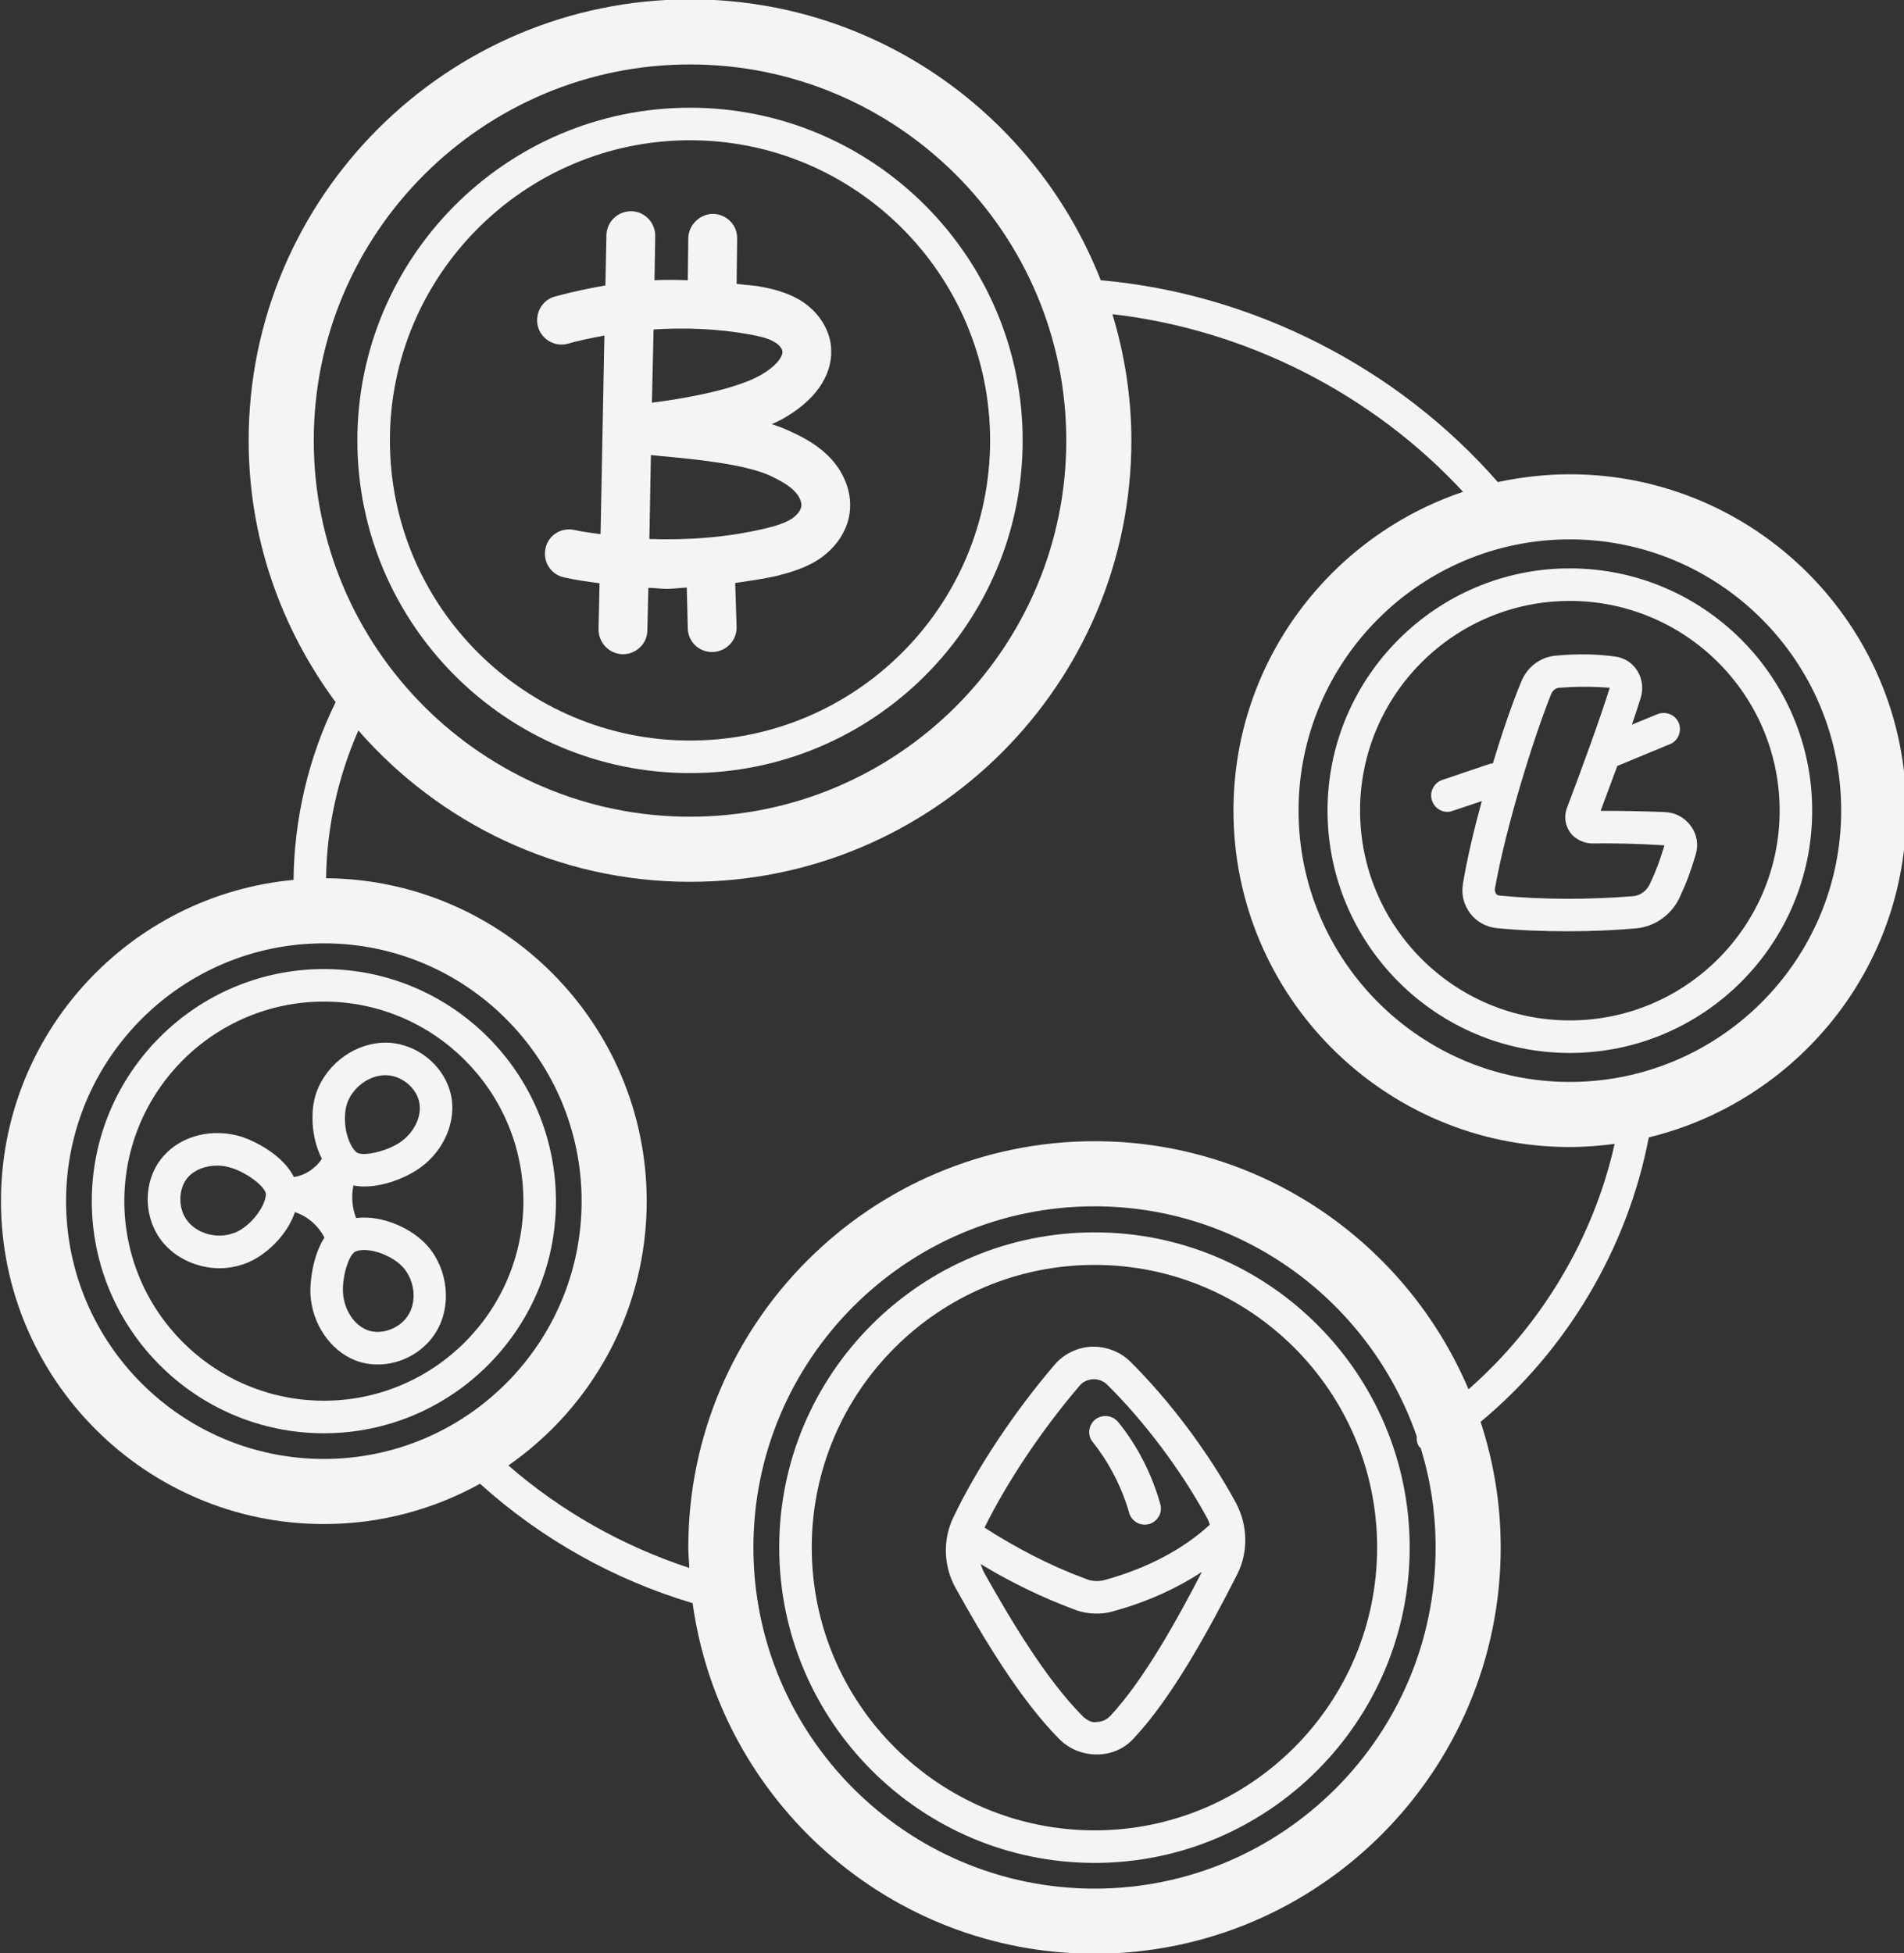 <?xml version="1.0" encoding="UTF-8" standalone="no"?><svg xmlns="http://www.w3.org/2000/svg" xmlns:xlink="http://www.w3.org/1999/xlink" fill="#f4f4f4" height="60" preserveAspectRatio="xMidYMid meet" version="1" viewBox="2.7 2.0 58.5 60.0" width="58.5" zoomAndPan="magnify"><rect x="2.7" y="2.0" width="58.5" height="60.0" fill="#333333" stroke="none"/><g id="change1_1"><path d="M 27.02 17.941 C 26.809 18.07 26.539 18.16 26.199 18.238 C 25.039 18.512 23.84 18.598 22.652 18.559 L 22.699 15.98 C 22.801 15.988 22.902 16 23.012 16.012 C 23.969 16.098 25.582 16.25 26.379 16.621 C 26.641 16.75 26.941 16.902 27.129 17.109 C 27.262 17.25 27.34 17.43 27.32 17.559 C 27.301 17.691 27.18 17.832 27.02 17.941 Z M 22.781 12.121 C 23.762 12.059 24.75 12.098 25.711 12.27 C 25.969 12.32 26.27 12.371 26.48 12.5 C 26.621 12.57 26.719 12.691 26.738 12.781 C 26.77 12.969 26.5 13.281 26.09 13.512 C 25.402 13.918 23.949 14.219 22.73 14.371 Z M 28.23 16.09 C 27.859 15.691 27.41 15.449 27.02 15.27 C 26.832 15.18 26.629 15.098 26.41 15.031 C 26.57 14.961 26.719 14.891 26.848 14.809 C 27.859 14.211 28.348 13.391 28.219 12.539 C 28.129 12 27.77 11.5 27.23 11.191 C 26.82 10.961 26.379 10.859 25.969 10.789 C 25.762 10.762 25.539 10.75 25.332 10.719 L 25.348 9.332 C 25.359 8.918 25.031 8.582 24.609 8.57 C 24.211 8.57 23.859 8.902 23.848 9.309 L 23.832 10.609 C 23.488 10.598 23.152 10.59 22.809 10.609 L 22.832 9.262 C 22.84 8.84 22.512 8.5 22.098 8.488 C 21.668 8.488 21.34 8.82 21.332 9.23 L 21.301 10.77 C 20.781 10.859 20.262 10.969 19.75 11.109 C 19.348 11.219 19.121 11.641 19.23 12.039 C 19.34 12.43 19.75 12.668 20.152 12.559 C 20.52 12.449 20.902 12.379 21.27 12.309 L 21.152 18.41 C 20.879 18.371 20.609 18.34 20.348 18.281 C 19.941 18.191 19.539 18.449 19.461 18.848 C 19.371 19.25 19.621 19.652 20.031 19.738 C 20.391 19.82 20.762 19.871 21.121 19.918 L 21.09 21.332 C 21.09 21.75 21.418 22.09 21.832 22.098 L 21.84 22.098 C 22.25 22.098 22.59 21.77 22.59 21.359 L 22.621 20.059 C 22.809 20.059 22.988 20.09 23.18 20.09 C 23.379 20.09 23.59 20.059 23.801 20.051 L 23.832 21.301 C 23.84 21.711 24.168 22.031 24.582 22.031 L 24.59 22.031 C 25.012 22.02 25.34 21.68 25.332 21.262 L 25.289 19.91 C 25.711 19.848 26.129 19.789 26.539 19.699 C 26.969 19.59 27.418 19.461 27.832 19.199 C 28.359 18.859 28.719 18.34 28.801 17.789 C 28.891 17.199 28.68 16.582 28.23 16.09"/><path d="M 23.902 24.75 C 18.82 24.75 14.68 20.621 14.68 15.531 C 14.68 10.449 18.82 6.309 23.902 6.309 C 28.988 6.309 33.121 10.449 33.121 15.531 C 33.121 20.621 28.988 24.75 23.902 24.75 Z M 23.902 5.309 C 18.262 5.309 13.68 9.902 13.68 15.531 C 13.68 21.168 18.262 25.75 23.902 25.75 C 29.539 25.75 34.121 21.168 34.121 15.531 C 34.121 9.902 29.539 5.309 23.902 5.309"/><path d="M 50.93 35.238 C 46.34 35.238 42.598 31.5 42.598 26.902 C 42.598 22.309 46.34 18.57 50.93 18.57 C 55.531 18.57 59.27 22.309 59.27 26.902 C 59.27 31.5 55.531 35.238 50.93 35.238 Z M 47.82 44.68 C 45.918 40.199 41.488 37.059 36.332 37.059 C 29.449 37.059 23.848 42.66 23.848 49.539 C 23.848 49.75 23.871 49.961 23.879 50.168 C 21.84 49.5 19.941 48.43 18.32 47.02 C 20.891 45.23 22.57 42.262 22.57 38.902 C 22.57 33.449 18.152 29.02 12.719 28.98 C 12.738 27.43 13.082 25.871 13.711 24.441 C 16.191 27.281 19.84 29.09 23.902 29.09 C 31.379 29.09 37.461 23.012 37.461 15.531 C 37.461 14.18 37.25 12.879 36.879 11.652 C 40.969 12.121 44.859 14.09 47.652 17.109 C 43.559 18.488 40.598 22.348 40.598 26.902 C 40.598 32.598 45.23 37.238 50.93 37.238 C 51.402 37.238 51.859 37.199 52.309 37.141 C 51.66 40.039 50.059 42.719 47.82 44.68 Z M 36.332 60.02 C 30.551 60.02 25.848 55.32 25.848 49.539 C 25.848 43.762 30.551 39.059 36.332 39.059 C 40.91 39.059 44.809 42.02 46.23 46.129 C 46.219 46.238 46.238 46.34 46.301 46.441 C 46.32 46.461 46.34 46.469 46.348 46.48 C 46.652 47.449 46.809 48.48 46.809 49.539 C 46.809 55.32 42.109 60.02 36.332 60.02 Z M 12.652 46.82 C 8.281 46.82 4.73 43.27 4.73 38.902 C 4.73 34.531 8.281 30.98 12.652 30.98 C 17.02 30.98 20.57 34.531 20.57 38.902 C 20.57 43.27 17.02 46.82 12.652 46.82 Z M 12.34 15.531 C 12.34 9.16 17.531 3.98 23.902 3.98 C 30.27 3.98 35.461 9.16 35.461 15.531 C 35.461 21.91 30.27 27.09 23.902 27.09 C 17.531 27.09 12.34 21.91 12.34 15.531 Z M 50.93 16.57 C 50.168 16.57 49.43 16.66 48.719 16.809 C 45.641 13.289 41.18 11.02 36.52 10.609 C 34.539 5.559 29.641 1.98 23.902 1.98 C 16.43 1.98 10.34 8.059 10.34 15.531 C 10.34 18.539 11.34 21.309 13.012 23.57 C 12.18 25.262 11.738 27.152 11.719 29.031 C 6.68 29.5 2.73 33.738 2.73 38.902 C 2.73 44.371 7.18 48.82 12.652 48.82 C 14.391 48.82 16.02 48.371 17.449 47.582 C 19.32 49.27 21.559 50.531 23.98 51.25 C 24.82 57.32 30.031 62.02 36.332 62.02 C 43.211 62.02 48.809 56.418 48.809 49.539 C 48.809 48.191 48.59 46.902 48.191 45.68 C 50.848 43.48 52.711 40.332 53.359 36.941 C 57.891 35.84 61.27 31.77 61.27 26.902 C 61.27 21.199 56.629 16.57 50.93 16.57"/><path d="M 50.93 33.348 C 47.379 33.348 44.488 30.461 44.488 26.902 C 44.488 23.348 47.379 20.461 50.93 20.461 C 54.488 20.461 57.379 23.348 57.379 26.902 C 57.379 30.461 54.488 33.348 50.93 33.348 Z M 50.93 19.461 C 46.832 19.461 43.488 22.801 43.488 26.902 C 43.488 31.012 46.832 34.348 50.93 34.348 C 55.039 34.348 58.379 31.012 58.379 26.902 C 58.379 22.801 55.039 19.461 50.93 19.461"/><path d="M 12.652 45.031 C 9.27 45.031 6.52 42.281 6.52 38.902 C 6.52 35.52 9.27 32.77 12.652 32.77 C 16.031 32.77 18.781 35.52 18.781 38.902 C 18.781 42.281 16.031 45.031 12.652 45.031 Z M 12.652 31.77 C 8.719 31.77 5.52 34.969 5.52 38.902 C 5.52 42.832 8.719 46.031 12.652 46.031 C 16.582 46.031 19.781 42.832 19.781 38.902 C 19.781 34.969 16.582 31.77 12.652 31.77"/><path d="M 36.332 58.23 C 31.539 58.23 27.641 54.332 27.641 49.539 C 27.641 44.75 31.539 40.859 36.332 40.859 C 41.121 40.859 45.012 44.75 45.012 49.539 C 45.012 54.332 41.121 58.23 36.332 58.23 Z M 36.332 39.859 C 30.988 39.859 26.641 44.199 26.641 49.539 C 26.641 54.879 30.988 59.23 36.332 59.23 C 41.668 59.23 46.012 54.879 46.012 49.539 C 46.012 44.199 41.668 39.859 36.332 39.859"/><path d="M 15.25 42.391 C 15 42.809 14.418 43.031 13.98 42.859 C 13.57 42.699 13.27 42.23 13.238 41.711 C 13.211 41.191 13.43 40.5 13.641 40.441 C 13.719 40.41 13.801 40.402 13.891 40.402 C 14.32 40.402 14.848 40.66 15.09 40.941 C 15.441 41.34 15.512 41.961 15.25 42.391 Z M 13.371 35.879 C 13.551 35.391 14.051 35.031 14.539 35.031 C 14.539 35.031 14.551 35.031 14.559 35.031 C 15.059 35.039 15.531 35.449 15.59 35.918 C 15.652 36.348 15.391 36.84 14.949 37.121 C 14.5 37.402 13.789 37.539 13.641 37.391 C 13.301 37.051 13.219 36.301 13.371 35.879 Z M 9.891 39.879 C 9.891 39.879 9.891 39.879 9.879 39.879 C 9.391 40.07 8.781 39.91 8.469 39.52 C 8.16 39.141 8.168 38.512 8.48 38.16 C 8.691 37.93 9.02 37.809 9.371 37.809 C 9.52 37.809 9.668 37.832 9.809 37.879 C 10.309 38.031 10.879 38.48 10.871 38.699 C 10.832 39.129 10.348 39.711 9.891 39.879 Z M 13.641 39.418 C 13.52 39.109 13.488 38.75 13.559 38.418 C 13.668 38.441 13.781 38.449 13.902 38.449 C 14.469 38.449 15.09 38.211 15.48 37.961 C 16.25 37.48 16.691 36.598 16.582 35.781 C 16.449 34.832 15.582 34.059 14.59 34.031 C 13.66 34.012 12.762 34.641 12.43 35.539 C 12.34 35.781 12.301 36.051 12.301 36.34 C 12.301 36.77 12.391 37.211 12.59 37.598 C 12.391 37.902 12.07 38.109 11.73 38.16 C 11.43 37.551 10.66 37.098 10.109 36.918 C 9.238 36.652 8.289 36.879 7.738 37.5 C 7.09 38.211 7.07 39.379 7.691 40.152 C 8.109 40.668 8.781 40.961 9.449 40.961 C 9.719 40.961 9.98 40.91 10.23 40.82 C 10.848 40.59 11.512 39.969 11.762 39.238 C 12.141 39.359 12.48 39.652 12.668 40.02 C 12.301 40.59 12.219 41.41 12.238 41.762 C 12.289 42.668 12.84 43.48 13.609 43.789 C 13.832 43.879 14.07 43.918 14.309 43.918 C 15.02 43.918 15.73 43.539 16.109 42.902 C 16.582 42.109 16.469 41.012 15.848 40.289 C 15.379 39.75 14.469 39.32 13.641 39.418"/><path d="M 36.641 50.539 C 36.449 50.59 36.238 50.582 36.051 50.5 C 34.961 50.098 33.93 49.559 32.949 48.93 C 33.641 47.531 34.691 45.949 35.871 44.57 C 35.969 44.449 36.121 44.379 36.289 44.371 C 36.289 44.371 36.301 44.371 36.309 44.371 C 36.461 44.371 36.609 44.43 36.719 44.539 C 37.871 45.68 39 47.18 39.801 48.66 C 39.832 48.719 39.848 48.781 39.871 48.84 C 39.059 49.59 37.949 50.18 36.641 50.539 Z M 36.809 54.719 C 36.699 54.832 36.559 54.898 36.402 54.898 C 36.262 54.941 36.082 54.84 35.961 54.719 C 34.832 53.582 33.75 51.762 32.93 50.301 C 32.891 50.219 32.859 50.129 32.832 50.051 C 33.738 50.598 34.699 51.07 35.699 51.441 C 35.918 51.531 36.16 51.57 36.402 51.57 C 36.57 51.57 36.738 51.551 36.902 51.5 C 37.93 51.219 38.848 50.801 39.629 50.289 C 38.879 51.738 37.84 53.621 36.809 54.719 Z M 40.68 48.18 C 39.832 46.621 38.641 45.031 37.418 43.82 C 37.109 43.52 36.68 43.359 36.238 43.371 C 35.809 43.391 35.391 43.59 35.109 43.918 C 33.84 45.402 32.711 47.109 31.988 48.621 C 31.66 49.309 31.691 50.121 32.059 50.781 C 32.902 52.301 34.031 54.199 35.25 55.43 C 35.551 55.73 35.961 55.898 36.391 55.898 C 36.402 55.898 36.41 55.898 36.41 55.898 C 36.848 55.898 37.25 55.719 37.539 55.398 C 38.73 54.129 39.859 52.039 40.711 50.371 C 41.059 49.68 41.039 48.871 40.68 48.18"/><path d="M 53.391 29.16 C 53.289 29.371 53.098 29.512 52.879 29.531 C 51.52 29.641 50.059 29.641 48.77 29.512 C 48.719 29.512 48.68 29.48 48.66 29.449 C 48.652 29.43 48.621 29.379 48.629 29.309 C 48.969 27.402 49.801 24.719 50.359 23.32 C 50.41 23.211 50.488 23.141 50.598 23.129 C 50.871 23.109 51.129 23.098 51.379 23.098 C 51.652 23.098 51.91 23.109 52.16 23.129 C 51.832 24.168 51.262 25.719 50.84 26.832 C 50.75 27.082 50.789 27.359 50.941 27.57 C 51.09 27.789 51.391 27.91 51.598 27.91 C 52.262 27.902 53.039 27.918 53.84 27.969 C 53.68 28.488 53.609 28.691 53.391 29.16 Z M 54.652 27.379 C 54.469 27.121 54.18 26.961 53.859 26.949 C 53.18 26.918 52.469 26.91 51.879 26.91 C 52.039 26.48 52.219 26 52.391 25.531 C 52.402 25.52 52.41 25.52 52.418 25.52 L 54.012 24.859 C 54.262 24.762 54.379 24.461 54.281 24.211 C 54.168 23.949 53.879 23.84 53.621 23.941 L 52.84 24.262 C 52.941 23.969 53.031 23.691 53.109 23.441 C 53.199 23.16 53.16 22.848 53 22.598 C 52.848 22.359 52.598 22.199 52.309 22.168 C 51.738 22.09 51.152 22.082 50.512 22.141 C 50.031 22.18 49.621 22.488 49.441 22.941 C 49.168 23.59 48.859 24.488 48.57 25.449 C 48.539 25.461 48.52 25.461 48.488 25.461 L 47.012 25.961 C 46.75 26.051 46.609 26.34 46.699 26.598 C 46.77 26.809 46.961 26.941 47.168 26.941 C 47.219 26.941 47.281 26.93 47.332 26.91 L 48.23 26.609 C 47.988 27.48 47.781 28.359 47.652 29.129 C 47.59 29.461 47.668 29.789 47.871 30.059 C 48.059 30.309 48.359 30.48 48.68 30.512 C 49.379 30.582 50.121 30.609 50.871 30.609 C 51.57 30.609 52.281 30.582 52.969 30.52 C 53.539 30.469 54.051 30.109 54.301 29.582 C 54.551 29.039 54.641 28.781 54.801 28.25 C 54.891 27.949 54.84 27.629 54.652 27.379"/><path d="M 38.012 48.82 C 37.961 48.832 37.918 48.84 37.871 48.84 C 37.652 48.84 37.449 48.691 37.391 48.469 C 37.168 47.691 36.781 46.941 36.281 46.309 C 36.098 46.098 36.141 45.781 36.348 45.609 C 36.57 45.441 36.879 45.469 37.059 45.691 C 37.652 46.418 38.09 47.289 38.348 48.199 C 38.43 48.469 38.27 48.738 38.012 48.82"/></g></svg>